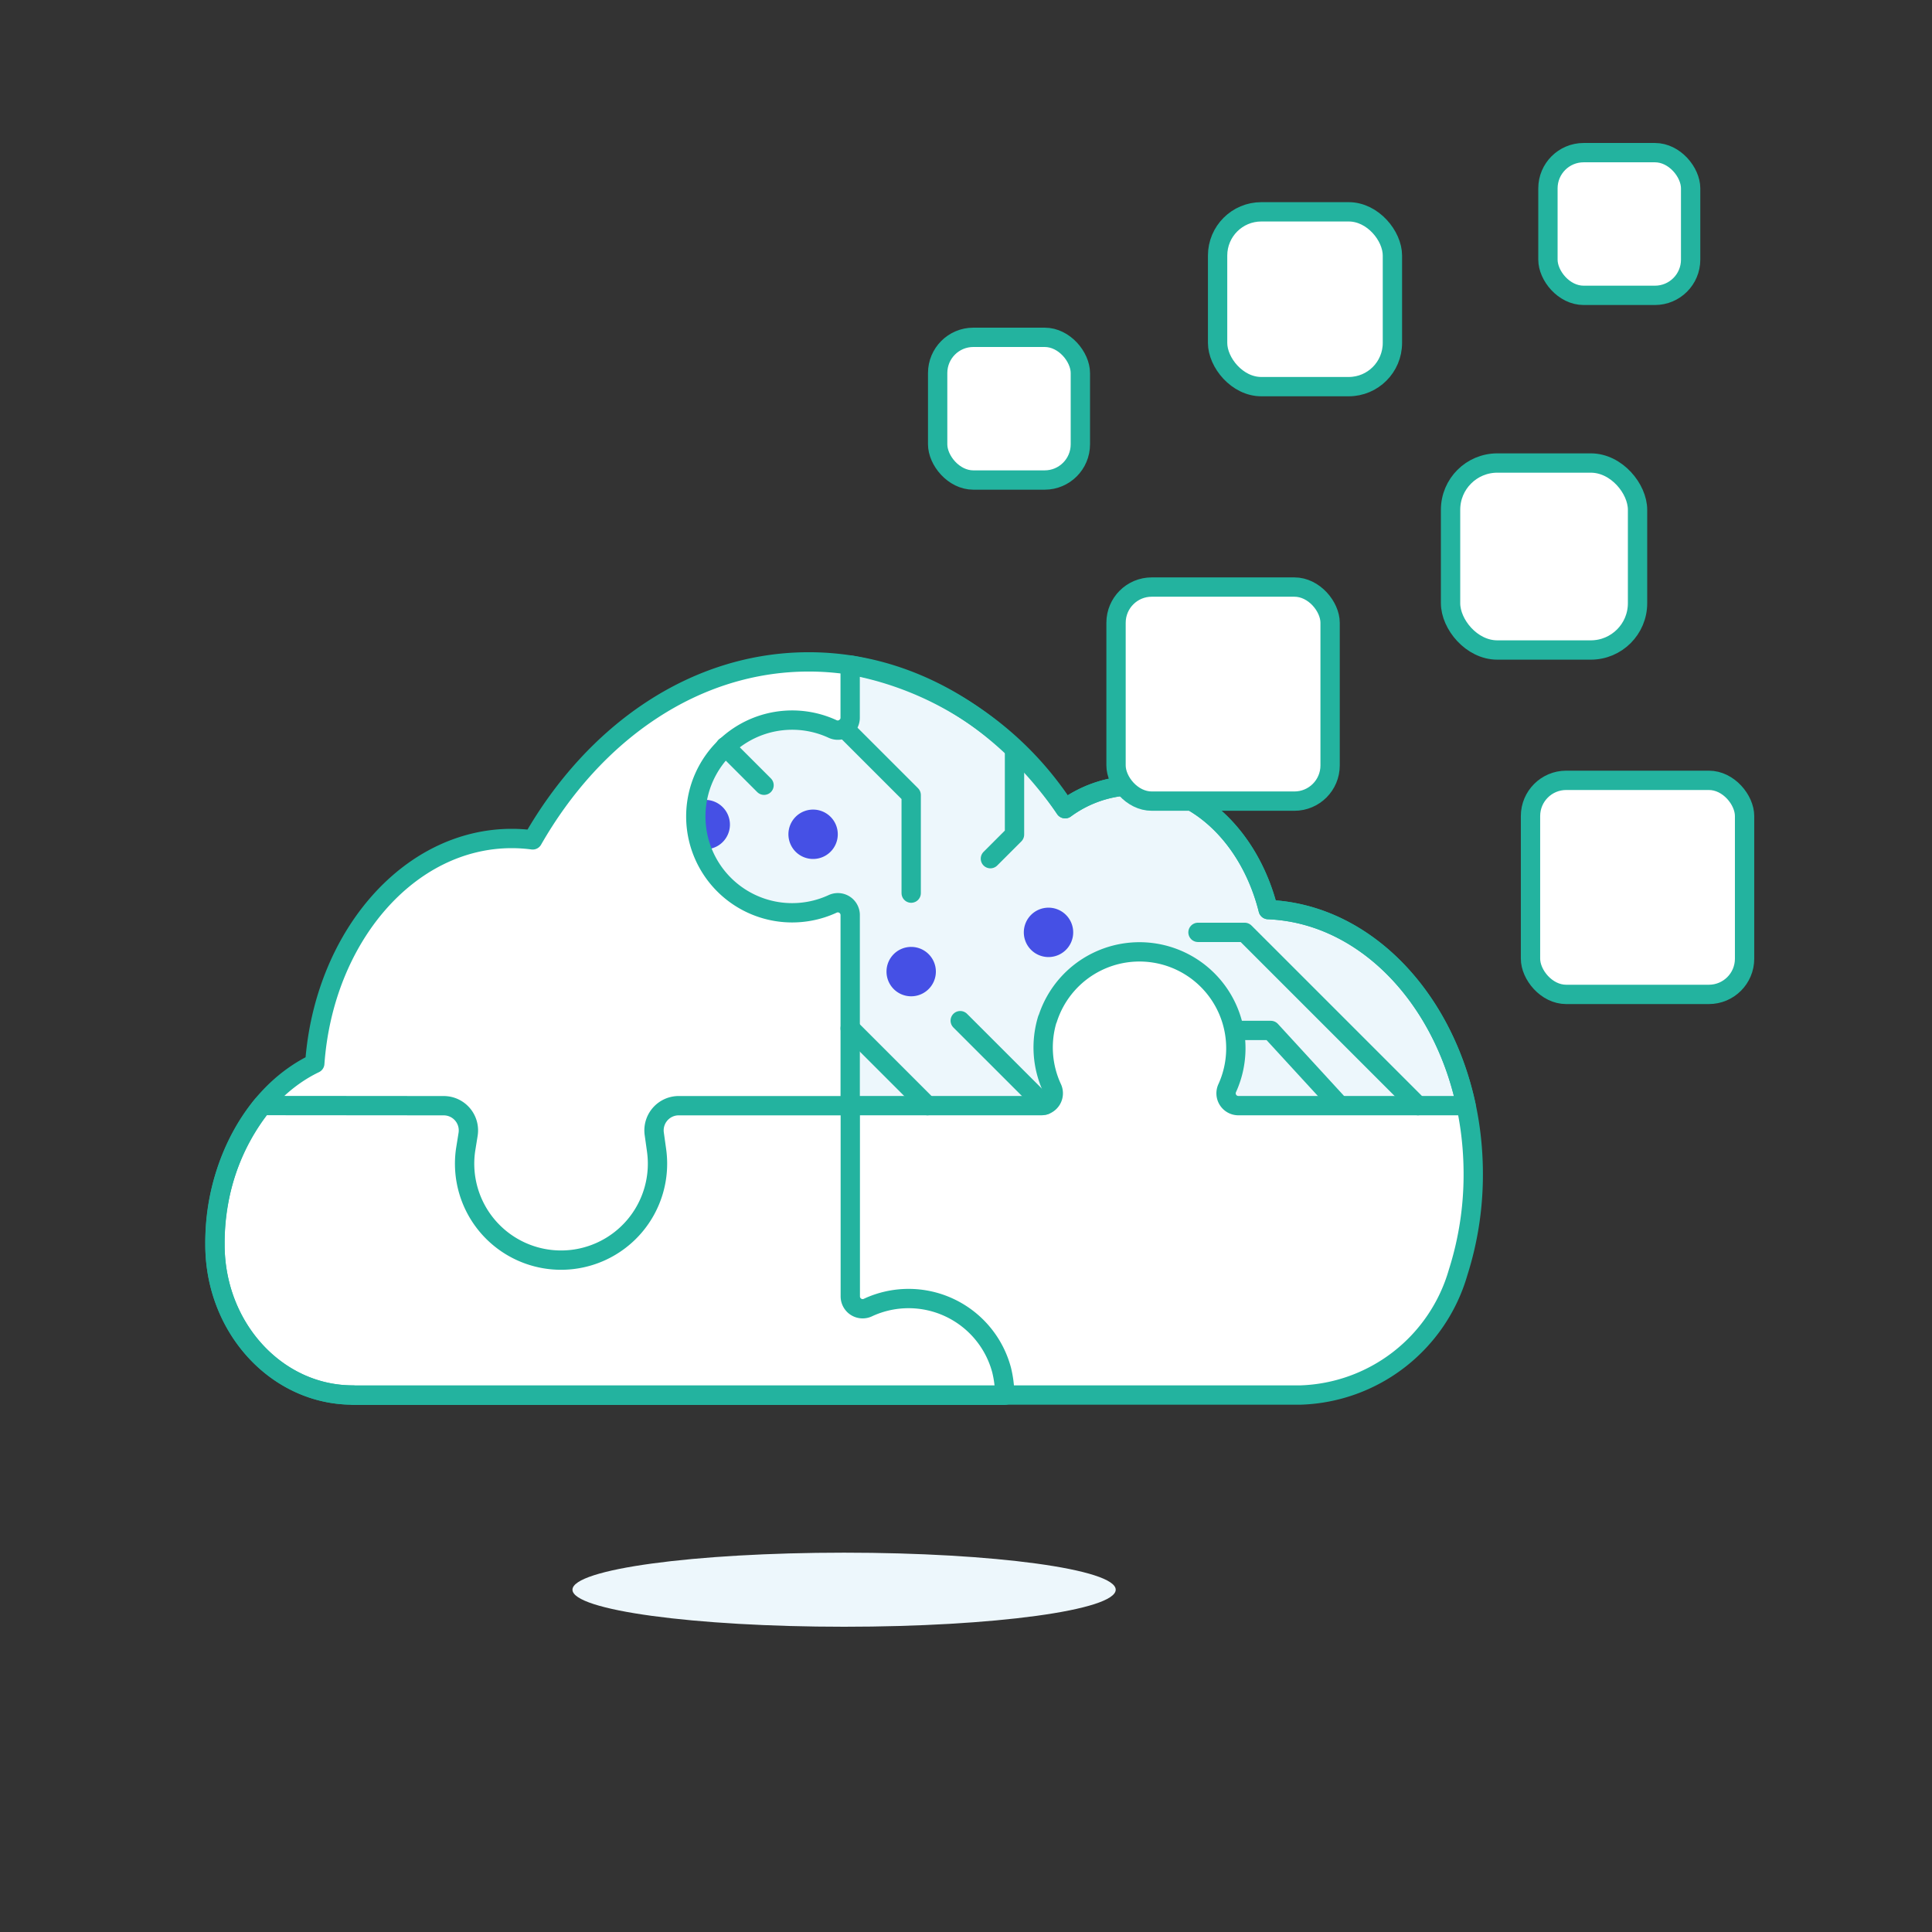 <?xml version="1.0" encoding="UTF-8"?> <svg xmlns="http://www.w3.org/2000/svg" viewBox="0 0 100 100"><rect x="0" y="0" width="100" height="100" fill="#333333" stroke="none"/><defs><style> .a { fill: #f0f2ff; } .b, .g { fill: #fff; } .c { fill: #EDF7FC; } .d, .f { fill: none; } .d, .g { stroke: #23B39F; } .d, .f, .g { stroke-linecap: round; stroke-linejoin: round; } .e { fill: #4550e5; } .f { stroke: #fff; } </style></defs><title>cloud-computing-1--cloud-network-STORAGE-SERVICE-COMPUTING-INTERNET-brain-DIGITAL-VIRTUAL-JIGSAW</title><g><g><g><path class="b" d="M18.259,72.207c-3.94,0-7.134-3.485-7.134-7.783s2.147-7.931,5.168-9.38c.469-6.526,4.853-11.644,10.2-11.644a8.368,8.368,0,0,1,1.079.072c3.186-5.57,8.391-9.213,14.288-9.213,5.307,0,10.053,2.952,13.273,7.6a6.174,6.174,0,0,1,3.559-1.2c3.278,0,6.02,2.71,6.951,6.422,5.892.242,10.612,6.269,10.612,13.688a16.658,16.658,0,0,1-.781,5.083,8.781,8.781,0,0,1-8.211,6.356Z"></path><path class="c" d="M64.1,57.228a.638.638,0,0,1-.575-.917,4.989,4.989,0,1,0-9.3-3.569l-.013.013a5,5,0,0,0,.244,3.56.639.639,0,0,1-.577.913H44.006V47.364a.639.639,0,0,0-.914-.577,4.987,4.987,0,1,1,0-9.056.639.639,0,0,0,.912-.578V34.422a16.864,16.864,0,0,1,11.126,7.436,6.174,6.174,0,0,1,3.559-1.2c3.278,0,6.02,2.71,6.951,6.422,4.92.2,9.022,4.437,10.242,10.148Z"></path><ellipse class="c" cx="43.69" cy="82.283" rx="14.059" ry="1.917"></ellipse><path class="d" d="M18.256,72.219h33.75a5.688,5.688,0,0,0-.161-1.3,4.983,4.983,0,0,0-6.924-3.239.639.639,0,0,1-.91-.579V57.23H35.129a1.279,1.279,0,0,0-1.265,1.456l.117.834a4.992,4.992,0,1,1-9.882,0l.13-.809a1.278,1.278,0,0,0-1.261-1.48l-9.4-.008a11.34,11.34,0,0,0-2.44,7.2c0,4.3,3.194,7.783,7.134,7.783"></path><g><polyline class="d" points="69.324 57.2 65.777 53.336 63.916 53.336"></polyline><polyline class="d" points="73.393 57.228 64.424 48.259 62.008 48.259"></polyline><line class="d" x1="54.073" y1="57.2" x2="49.701" y2="52.829"></line><line class="d" x1="48.008" y1="57.228" x2="44.006" y2="53.226"></line><path class="e" d="M53.367,47.355a1.278,1.278,0,1,1,0,1.808h0A1.279,1.279,0,0,1,53.367,47.355Z"></path><circle class="f" cx="56.301" cy="53.336" r="0.718"></circle><path class="e" d="M46.259,49.386a1.278,1.278,0,1,1,0,1.808h0A1.281,1.281,0,0,1,46.259,49.386Z"></path><path class="e" d="M41.182,42.278a1.278,1.278,0,1,1,0,1.808h0A1.281,1.281,0,0,1,41.182,42.278Z"></path><path class="e" d="M37.4,41.771a1.278,1.278,0,0,0-1.317-.3,5.036,5.036,0,0,0,.226,2.472A1.277,1.277,0,0,0,37.4,41.771Z"></path><polyline class="d" points="47.163 46.228 47.163 41.151 43.706 37.695"></polyline><polyline class="d" points="51.263 44.445 52.511 43.197 52.511 38.778"></polyline><line class="d" x1="39.547" y1="40.644" x2="37.544" y2="38.641"></line></g><path class="d" d="M64.1,57.228a.638.638,0,0,1-.575-.917,4.989,4.989,0,1,0-9.3-3.569l-.013.013a5,5,0,0,0,.244,3.56.639.639,0,0,1-.577.913H44.006V47.364a.639.639,0,0,0-.914-.577,4.987,4.987,0,1,1,0-9.056.639.639,0,0,0,.912-.578V34.422a16.864,16.864,0,0,1,11.126,7.436,6.174,6.174,0,0,1,3.559-1.2c3.278,0,6.02,2.71,6.951,6.422,4.92.2,9.022,4.437,10.242,10.148Z"></path><path class="d" d="M18.259,72.207c-3.94,0-7.134-3.485-7.134-7.783s2.147-7.931,5.168-9.38c.469-6.526,4.853-11.644,10.2-11.644a8.368,8.368,0,0,1,1.079.072c3.186-5.57,8.391-9.213,14.288-9.213,5.307,0,10.053,2.952,13.273,7.6a6.174,6.174,0,0,1,3.559-1.2c3.278,0,6.02,2.71,6.951,6.422,5.892.242,10.612,6.269,10.612,13.688a16.658,16.658,0,0,1-.781,5.083,8.781,8.781,0,0,1-8.211,6.356Z"></path></g><g><rect class="g" x="48.533" y="17.46" width="7.386" height="7.386" rx="1.847"></rect><rect class="g" x="63.023" y="10.964" width="9.048" height="9.048" rx="2.262"></rect><rect class="g" x="80.121" y="7.901" width="7.386" height="7.386" rx="1.847"></rect><rect class="g" x="79.219" y="40.39" width="11.08" height="11.08" rx="1.847"></rect><rect class="g" x="75.081" y="23.966" width="9.678" height="9.678" rx="2.42"></rect><rect class="g" x="57.766" y="30.386" width="11.08" height="11.08" rx="1.847"></rect></g></g></g></svg> 